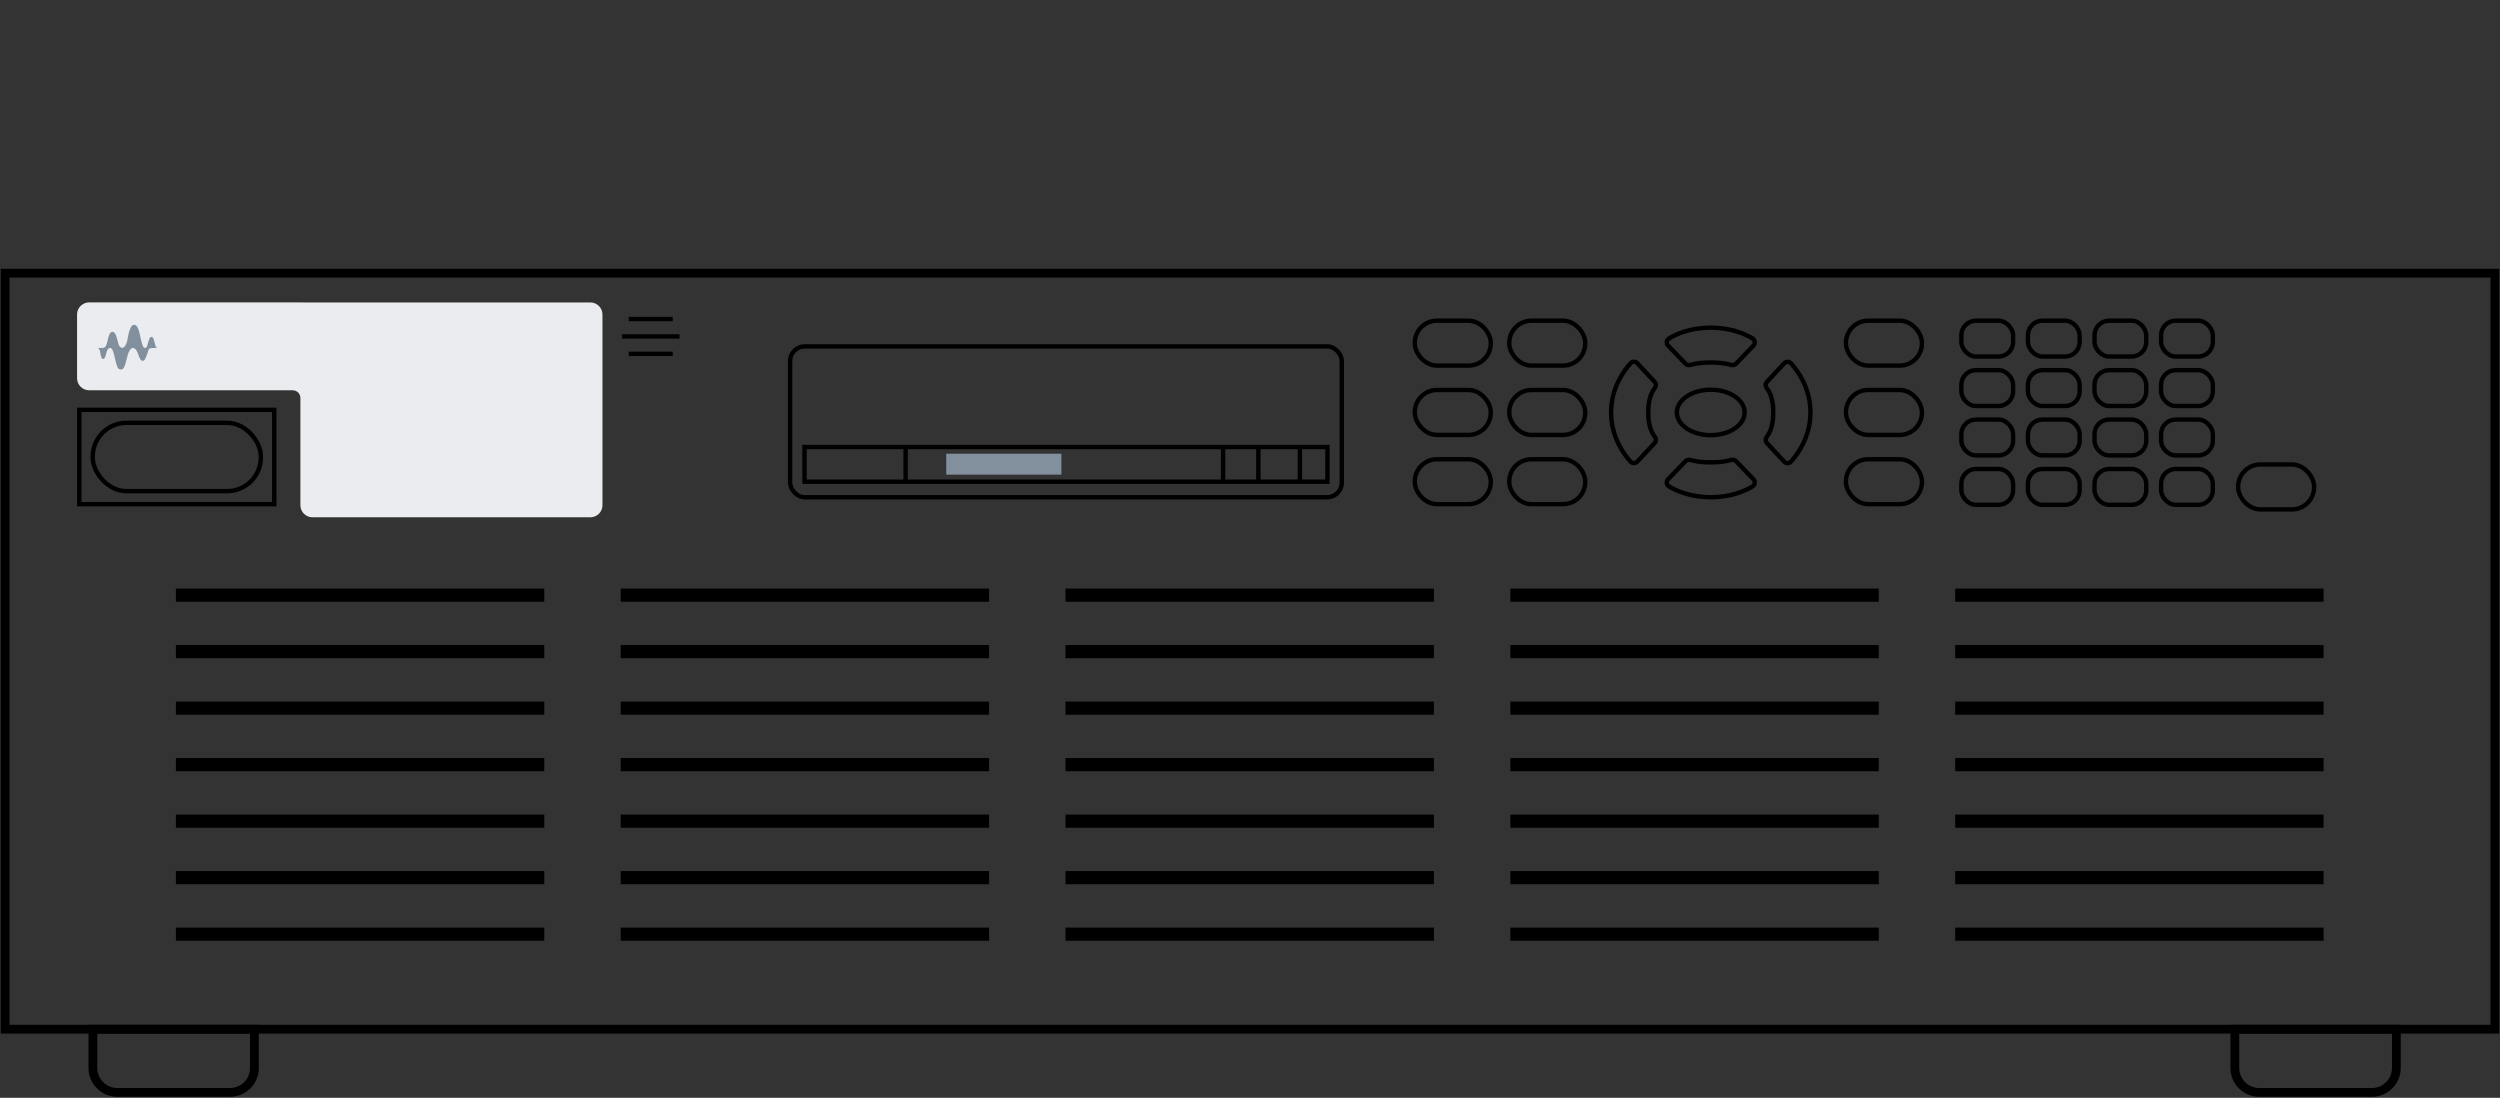 <?xml version="1.0" encoding="UTF-8"?><svg id="Art" xmlns="http://www.w3.org/2000/svg" viewBox="0 0 1138.66 500"><rect x="0" y="0" width="1138.66" height="500" fill="#333333" stroke="none"/><defs><style>.cls-1{stroke-width:6px;}.cls-1,.cls-2,.cls-3,.cls-4,.cls-5{stroke-miterlimit:10;}.cls-1,.cls-4,.cls-5{fill:none;stroke:#000;}.cls-2{fill:#eaecf0;stroke:#eaecf0;}.cls-2,.cls-3,.cls-4{stroke-width:2px;}.cls-3{stroke:#828f9d;}.cls-3,.cls-6{fill:#828f9d;}.cls-5{stroke-width:4px;}.cls-6{stroke-width:0px;}</style></defs><path class="cls-2" d="M137.82,138.73H40.61c-2.49,0-4.51,2.02-4.51,4.51v29.01c0,2.49,2.02,4.51,4.51,4.51h92.7c2.49,0,4.51,2.02,4.51,4.51v48.83c0,2.49,2.02,4.51,4.51,4.51h126.56c2.49,0,4.51-2.02,4.51-4.51v-86.84c0-2.49-2.02-4.51-4.51-4.51h-131.07v-.02Z"/><ellipse class="cls-4" cx="779.18" cy="187.85" rx="15.44" ry="10.35"/><path class="cls-4" d="M790.64,210.02c-.53-.56-1.33-.73-2.11-.53-4.55,1.27-9.35,1.09-9.35,1.09,0,0-4.8.18-9.35-1.09-.73-.2-1.56,0-2.11.53l-8,8.31c-.93.96-.73,2.51.44,3.2,3.09,1.89,9.57,4.93,19.04,4.93s15.93-3.04,19.04-4.93c1.13-.69,1.33-2.24.44-3.2l-8-8.31h-.04Z"/><path class="cls-4" d="M790.64,165.68c-.53.56-1.33.73-2.11.53-4.55-1.27-9.35-1.09-9.35-1.09,0,0-4.8-.18-9.35,1.09-.73.2-1.56,0-2.11-.53l-8-8.31c-.93-.96-.73-2.51.44-3.2,3.09-1.89,9.57-4.93,19.04-4.93s15.93,3.04,19.04,4.93c1.13.69,1.33,2.24.44,3.2l-8,8.31h-.04Z"/><path class="cls-4" d="M812.66,165.45l-7.93,8.53c-.69.73-.73,1.87-.11,2.67,3.47,4.47,3,11.22,3,11.22,0,0,.47,6.78-3,11.22-.62.8-.58,1.91.11,2.67l7.93,8.53c.82.89,2.2.89,3.04,0,2.91-3.2,8.89-11.15,8.89-22.42s-5.95-19.22-8.89-22.42c-.8-.89-2.2-.89-3.04,0Z"/><path class="cls-4" d="M745.72,210.26l7.93-8.53c.69-.73.73-1.87.11-2.67-3.47-4.47-3-11.22-3-11.22,0,0-.47-6.78,3-11.22.62-.8.58-1.91-.11-2.67l-7.93-8.53c-.82-.89-2.2-.89-3.04,0-2.91,3.2-8.89,11.15-8.89,22.42s5.95,19.22,8.89,22.42c.8.89,2.2.89,3.04,0Z"/><rect class="cls-5" x="2.33" y="124.42" width="1134" height="344.34"/><path class="cls-5" d="M42.32,468.76h73.55v17.68c0,6.13-4.98,11.11-11.11,11.11h-51.34c-6.13,0-11.11-4.98-11.11-11.11v-17.68h0Z"/><path class="cls-5" d="M1017.9,468.76h73.55v17.68c0,6.13-4.98,11.11-11.11,11.11h-51.34c-6.13,0-11.11-4.98-11.11-11.11v-17.68h0Z"/><path class="cls-6" d="M71.64,158.46c-.22-.04-.67-.27-1-1.47-.49-1.91-.73-3.55-1.64-3.55s-1.29,1.64-1.8,3.55c-.31,1.11-.62,1.47-1.16,1.47-.44,0-.98-.22-1.71-3.22-.67-2.6-1.11-7.31-3.27-7.31s-2.84,6.11-3.11,7.31c-.33,1.47-1.18,3.18-2.27,3.18s-1.64-1.22-1.95-2.49c-.47-1.93-1.02-4.82-2.47-4.82s-1.89,2.38-2.49,4.98c-.36,1.53-1,2.38-2,2.38h-2.27c.29.07.91.56,1.07,1.49.33,2.18.6,3.55,1.4,3.55s1.07-1.18,1.53-2.98c.36-1.42.91-2.04,1.58-2.04,1,0,1.42,1.16,1.95,3.33,1.07,4.35,1.31,6.49,3,6.49s1.95-2.11,3.11-6.49c.49-1.91,1.4-3.33,2.44-3.33s1.84,1.42,2.24,2.53c.84,2.4,1.27,3.33,2.15,3.33s1.44-1.13,2.27-3.71c.49-1.64.58-2.11,2.11-2.11l2.27-.07h0Z"/><line class="cls-1" x1="80.11" y1="271.07" x2="247.9" y2="271.07"/><line class="cls-1" x1="80.11" y1="296.79" x2="247.9" y2="296.79"/><line class="cls-1" x1="80.11" y1="322.54" x2="247.9" y2="322.54"/><line class="cls-1" x1="80.11" y1="348.26" x2="247.9" y2="348.26"/><line class="cls-1" x1="80.11" y1="374.01" x2="247.9" y2="374.01"/><line class="cls-1" x1="80.11" y1="399.74" x2="247.9" y2="399.74"/><line class="cls-1" x1="80.11" y1="425.48" x2="247.9" y2="425.48"/><line class="cls-1" x1="282.71" y1="271.07" x2="450.5" y2="271.07"/><line class="cls-1" x1="282.71" y1="296.79" x2="450.5" y2="296.79"/><line class="cls-1" x1="282.71" y1="322.54" x2="450.5" y2="322.54"/><line class="cls-1" x1="282.71" y1="348.26" x2="450.5" y2="348.26"/><line class="cls-1" x1="282.71" y1="374.01" x2="450.5" y2="374.01"/><line class="cls-1" x1="282.71" y1="399.74" x2="450.5" y2="399.74"/><line class="cls-1" x1="282.71" y1="425.48" x2="450.5" y2="425.48"/><line class="cls-1" x1="485.31" y1="271.07" x2="653.11" y2="271.07"/><line class="cls-1" x1="485.31" y1="296.79" x2="653.11" y2="296.79"/><line class="cls-1" x1="485.31" y1="322.54" x2="653.11" y2="322.54"/><line class="cls-1" x1="485.31" y1="348.26" x2="653.11" y2="348.26"/><line class="cls-1" x1="485.31" y1="374.01" x2="653.11" y2="374.01"/><line class="cls-1" x1="485.31" y1="399.74" x2="653.11" y2="399.74"/><line class="cls-1" x1="485.31" y1="425.48" x2="653.11" y2="425.48"/><line class="cls-1" x1="687.92" y1="271.07" x2="855.71" y2="271.07"/><line class="cls-1" x1="687.92" y1="296.79" x2="855.71" y2="296.79"/><line class="cls-1" x1="687.92" y1="322.54" x2="855.71" y2="322.54"/><line class="cls-1" x1="687.92" y1="348.26" x2="855.71" y2="348.26"/><line class="cls-1" x1="687.92" y1="374.01" x2="855.71" y2="374.01"/><line class="cls-1" x1="687.92" y1="399.74" x2="855.71" y2="399.74"/><line class="cls-1" x1="687.92" y1="425.48" x2="855.71" y2="425.48"/><line class="cls-1" x1="890.52" y1="271.07" x2="1058.31" y2="271.07"/><line class="cls-1" x1="890.52" y1="296.79" x2="1058.31" y2="296.79"/><line class="cls-1" x1="890.52" y1="322.54" x2="1058.31" y2="322.54"/><line class="cls-1" x1="890.52" y1="348.26" x2="1058.31" y2="348.26"/><line class="cls-1" x1="890.52" y1="374.01" x2="1058.31" y2="374.01"/><line class="cls-1" x1="890.52" y1="399.74" x2="1058.31" y2="399.74"/><line class="cls-1" x1="890.52" y1="425.48" x2="1058.31" y2="425.48"/><rect class="cls-4" x="644.38" y="146.06" width="34.61" height="20.46" rx="10.11" ry="10.11"/><rect class="cls-4" x="687.41" y="146.06" width="34.61" height="20.46" rx="10.11" ry="10.11"/><rect class="cls-4" x="644.38" y="177.63" width="34.61" height="20.46" rx="10.11" ry="10.11"/><rect class="cls-4" x="687.41" y="177.63" width="34.61" height="20.46" rx="10.11" ry="10.11"/><rect class="cls-4" x="644.38" y="209.17" width="34.61" height="20.46" rx="10.11" ry="10.11"/><rect class="cls-4" x="687.41" y="209.17" width="34.61" height="20.46" rx="10.11" ry="10.11"/><rect class="cls-4" x="840.76" y="146.06" width="34.61" height="20.46" rx="10.11" ry="10.11"/><rect class="cls-4" x="840.76" y="177.63" width="34.61" height="20.46" rx="10.11" ry="10.11"/><rect class="cls-4" x="840.76" y="209.17" width="34.61" height="20.46" rx="10.11" ry="10.11"/><rect class="cls-4" x="1019.39" y="211.55" width="34.61" height="20.46" rx="10.11" ry="10.11"/><rect class="cls-4" x="893.32" y="146.06" width="23.57" height="16.33" rx="6.66" ry="6.66"/><rect class="cls-4" x="923.64" y="146.06" width="23.57" height="16.33" rx="6.66" ry="6.66"/><rect class="cls-4" x="953.97" y="146.06" width="23.57" height="16.33" rx="6.66" ry="6.66"/><rect class="cls-4" x="984.29" y="146.06" width="23.57" height="16.33" rx="6.66" ry="6.66"/><rect class="cls-4" x="893.32" y="168.59" width="23.57" height="16.33" rx="6.66" ry="6.66"/><rect class="cls-4" x="923.64" y="168.59" width="23.57" height="16.33" rx="6.66" ry="6.66"/><rect class="cls-4" x="953.97" y="168.59" width="23.57" height="16.33" rx="6.66" ry="6.66"/><rect class="cls-4" x="984.29" y="168.59" width="23.57" height="16.33" rx="6.66" ry="6.66"/><rect class="cls-4" x="893.32" y="191.09" width="23.57" height="16.33" rx="6.66" ry="6.66"/><rect class="cls-4" x="923.64" y="191.09" width="23.57" height="16.33" rx="6.66" ry="6.66"/><rect class="cls-4" x="953.97" y="191.09" width="23.57" height="16.33" rx="6.66" ry="6.66"/><rect class="cls-4" x="984.29" y="191.09" width="23.57" height="16.33" rx="6.66" ry="6.66"/><rect class="cls-4" x="893.32" y="213.6" width="23.57" height="16.33" rx="6.66" ry="6.66"/><rect class="cls-4" x="923.64" y="213.6" width="23.57" height="16.33" rx="6.66" ry="6.66"/><rect class="cls-4" x="953.97" y="213.6" width="23.57" height="16.33" rx="6.66" ry="6.66"/><rect class="cls-4" x="984.29" y="213.6" width="23.57" height="16.33" rx="6.66" ry="6.66"/><line class="cls-4" x1="286.38" y1="145.31" x2="306.41" y2="145.31"/><line class="cls-4" x1="286.38" y1="161.17" x2="306.41" y2="161.17"/><line class="cls-4" x1="283.29" y1="153.24" x2="309.5" y2="153.24"/><rect class="cls-4" x="36.12" y="186.67" width="88.79" height="42.96"/><rect class="cls-4" x="42.23" y="192.58" width="76.58" height="31.12" rx="15.37" ry="15.37"/><rect class="cls-4" x="359.86" y="157.77" width="251.28" height="68.71" rx="6.66" ry="6.66"/><rect class="cls-4" x="366.42" y="203.6" width="238.19" height="15.8"/><line class="cls-4" x1="412.47" y1="203.6" x2="412.47" y2="219.39"/><line class="cls-4" x1="557.07" y1="203.6" x2="557.07" y2="219.39"/><line class="cls-4" x1="573.13" y1="203.6" x2="573.13" y2="219.39"/><line class="cls-4" x1="592.06" y1="203.6" x2="592.06" y2="219.39"/><rect class="cls-3" x="431.98" y="207.64" width="50.45" height="7.53"/></svg>